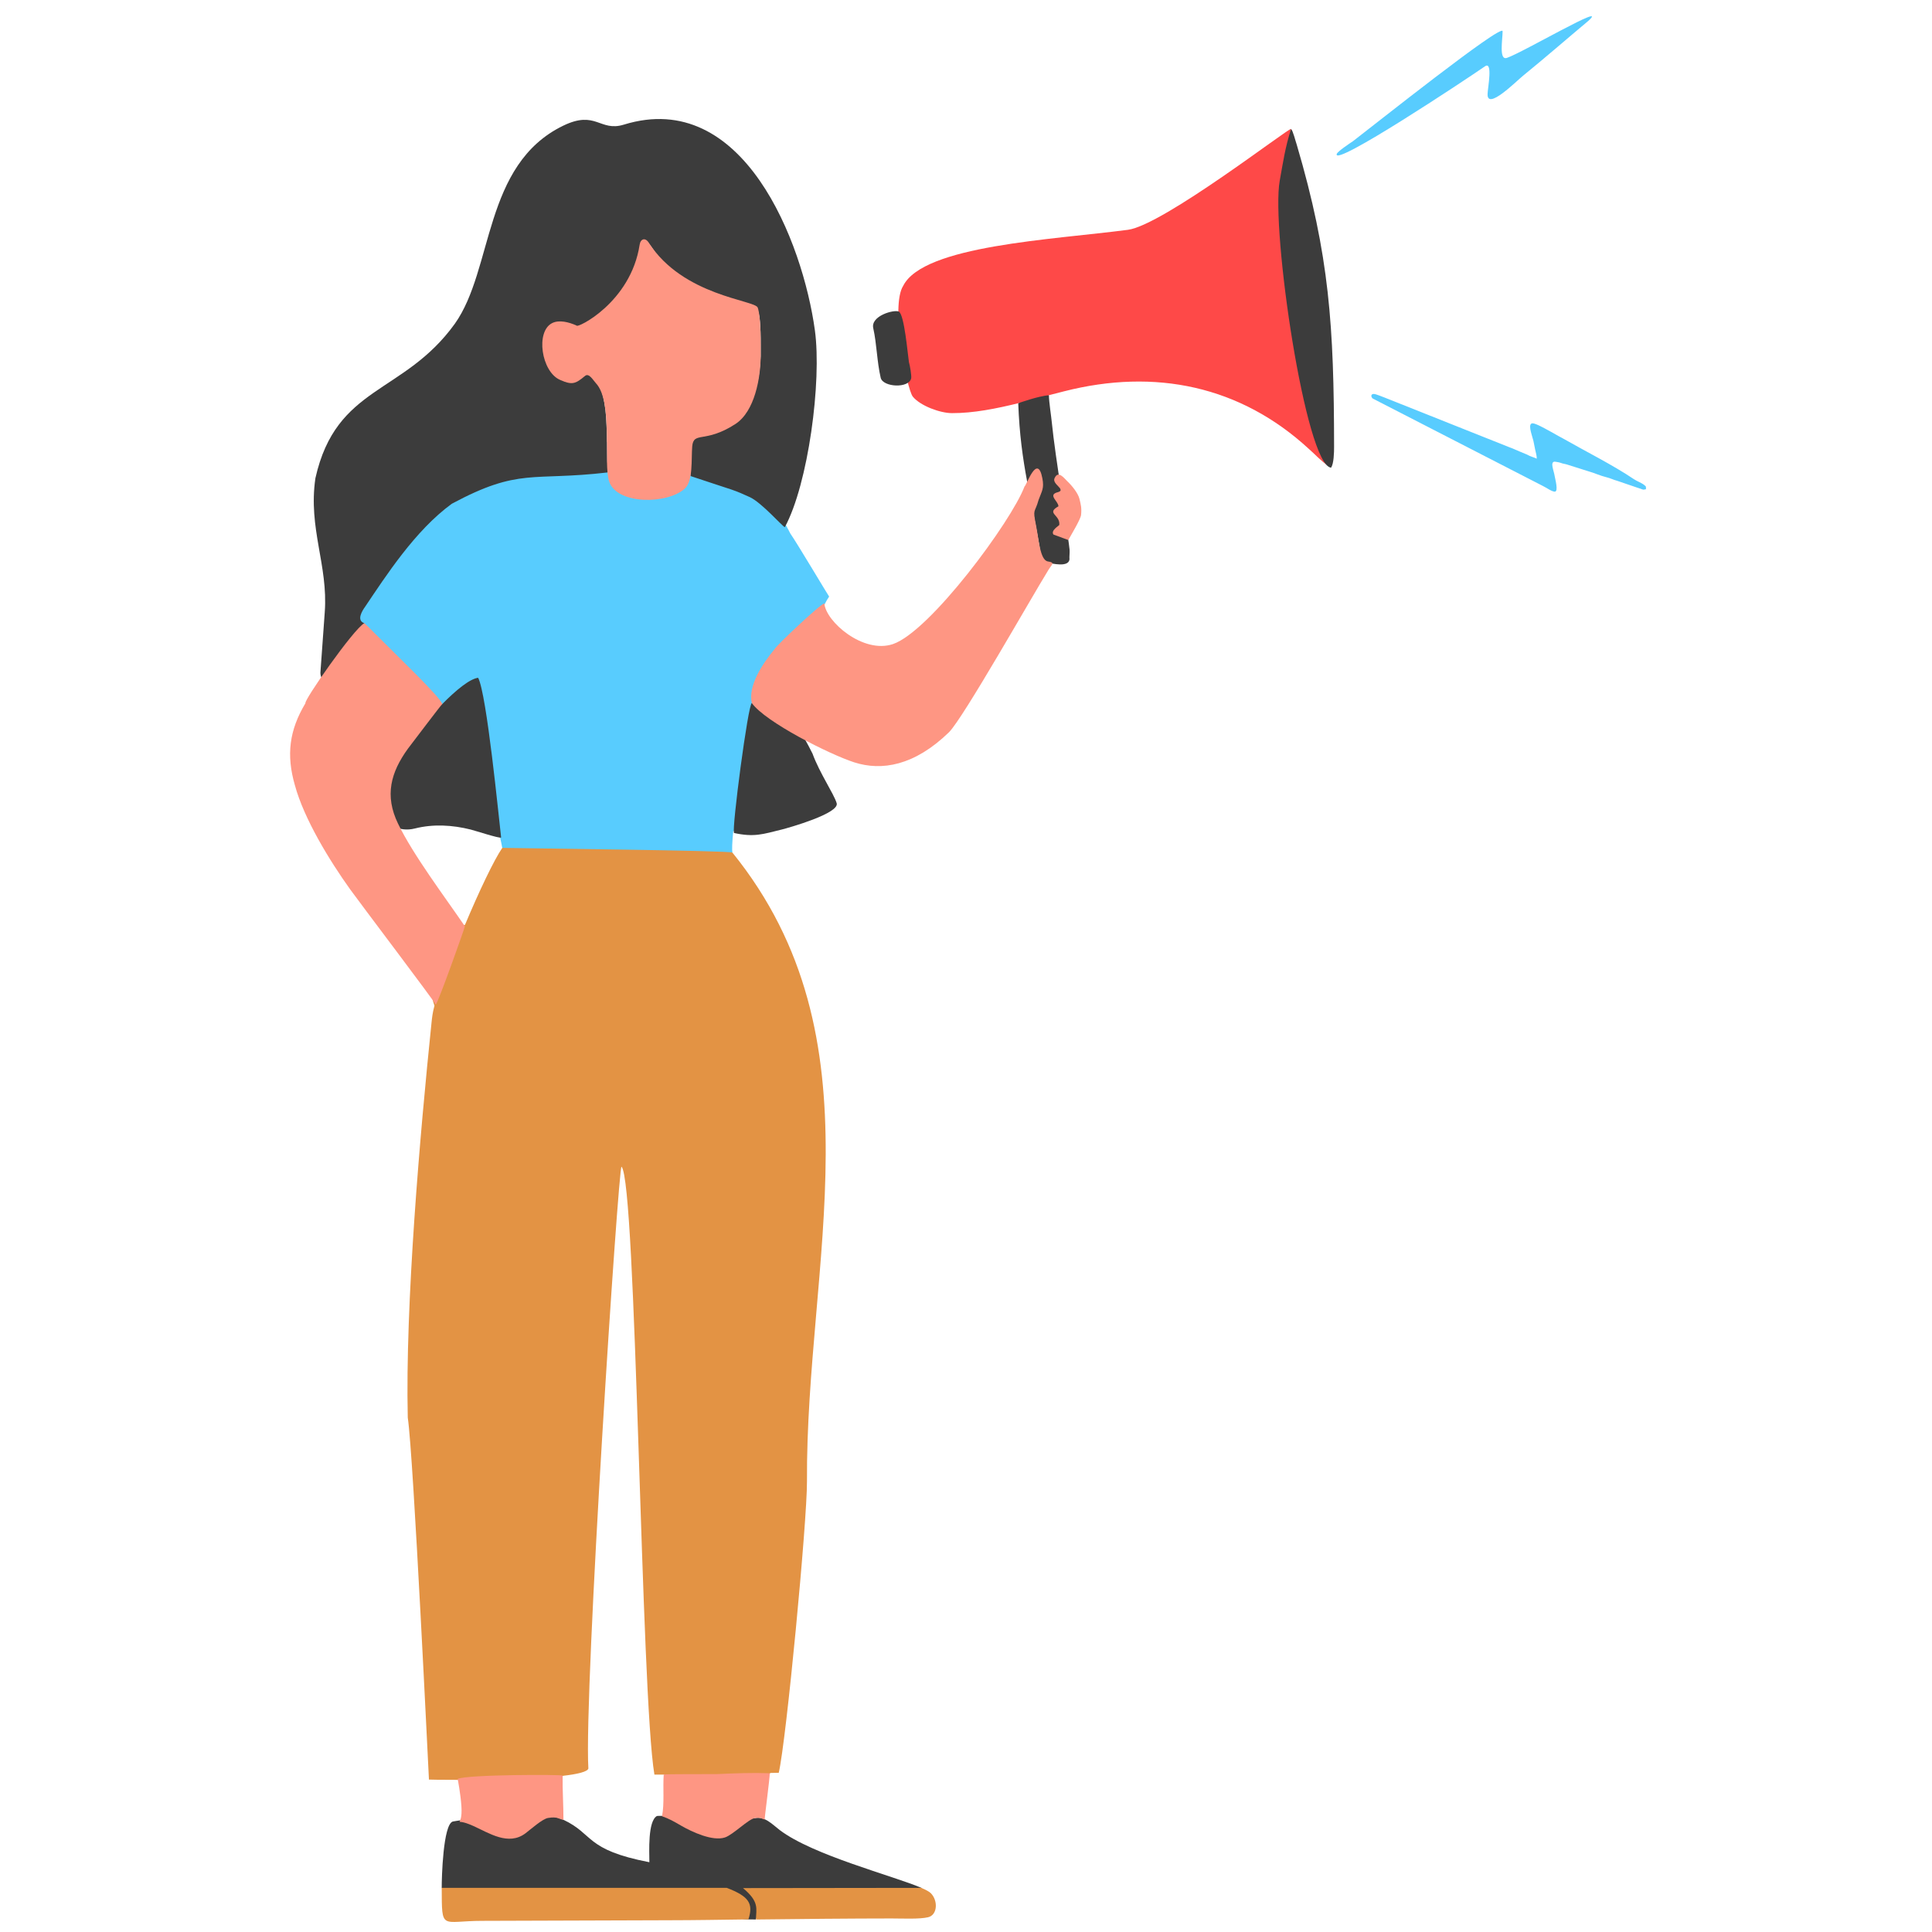 <svg xmlns="http://www.w3.org/2000/svg" xmlns:xlink="http://www.w3.org/1999/xlink" width="500" zoomAndPan="magnify" viewBox="0 0 375 375" height="500" preserveAspectRatio="xMidYMid meet" version="1.0"><defs><clipPath id="c389c9e7a1"><path d="M 266 76 L 319.547 76 L 319.547 96 L 266 96 Z M 266 76 " clip-rule="nonzero"/></clipPath></defs><path fill="#fe4948" d="M 218.934 44.605 C 204.254 46.539 179.262 47.629 175.316 55.469 C 172.773 59.395 176.008 75.547 177.176 76.984 C 178.656 78.797 182.535 80.199 184.797 80.188 C 188.926 80.203 193.391 79.32 197.867 78.211 C 199.977 81.23 201.855 80.625 203.547 76.719 C 204.539 76.457 205.531 76.199 206.523 75.957 C 224.223 71.441 240.762 74.91 254.012 87.102 C 255.168 88.094 256.457 89.547 257.68 90.309 C 257.695 74.211 250.094 44.988 250.59 25.031 C 250.285 24.684 225.742 43.711 218.934 44.605 Z M 218.934 44.605 " fill-opacity="1" fill-rule="evenodd"/><path fill="#58ccfe" d="M 91.918 141.109 C 92.781 143.906 97.559 164.34 97.496 164.617 C 108.609 170.402 116.91 171.105 142.168 165.496 C 142.043 165.039 142.117 163.492 142.32 161.336 C 148.578 158.688 156.152 122.648 160.934 115.793 C 160.867 115.77 154.688 105.387 153.398 103.547 C 153.098 102.848 147.059 91.91 145.883 91.105 C 145.492 90.891 108.117 82.848 106.645 85.422 C 99.84 85.875 93.922 88.281 87.57 91.277 C 77.492 97.434 71.945 107.809 66.973 114.461 C 58.363 124.844 84.992 137.805 91.918 141.109 Z M 91.918 141.109 " fill-opacity="1" fill-rule="evenodd"/><g clip-path="url(#c389c9e7a1)"><path fill="#58ccfe" d="M 301.766 92.422 C 301.629 91.418 300.789 89.641 301.766 89.609 C 301.84 89.605 302.438 89.711 302.582 89.742 C 302.953 89.82 302.938 89.863 303.293 89.961 C 303.535 90.031 303.793 90.051 304.055 90.133 L 308.301 91.473 C 309.469 91.793 310.621 92.352 311.801 92.629 C 312.582 92.812 313.156 93.133 313.898 93.324 L 318.758 94.984 C 319.281 95.109 318.883 95.016 319.477 94.965 C 319.477 94.422 319.547 94.465 319.207 94.188 C 318.578 93.672 317.797 93.449 317.133 93.004 C 313.168 90.316 307.586 87.516 303.301 85.066 C 302.855 84.809 302.43 84.617 301.949 84.324 C 301.445 84.02 301.039 83.816 300.527 83.535 C 299.926 83.203 298.082 82.164 297.477 82.164 C 296.512 82.164 297.289 84.258 297.41 84.789 C 297.488 85.133 297.562 85.23 297.641 85.605 L 297.973 87.254 C 298.086 87.836 298.289 88.395 298.289 89.031 C 297.676 88.734 297.035 88.613 296.406 88.238 C 295.434 87.844 294.504 87.441 293.547 87.027 C 293.371 86.949 293.203 86.906 293.035 86.836 L 268.812 77.191 C 268.242 77.004 267.109 76.465 266.629 76.465 C 266.082 76.465 266.055 77 266.434 77.348 L 299.422 94.301 C 300.004 94.559 301.184 95.43 301.781 95.43 C 302.555 95.43 301.824 92.863 301.766 92.422 Z M 301.766 92.422 " fill-opacity="1" fill-rule="evenodd"/></g><path fill="#58ccfe" d="M 262.605 27.41 C 262.031 27.793 259.605 29.402 259.461 29.883 C 258.645 32.605 284.41 15.523 288.23 12.875 C 289.797 11.793 288.781 17.023 288.742 18.168 C 288.523 21.605 294.312 15.758 295.629 14.695 C 299.871 11.246 304.074 7.582 308.277 4.066 C 312.688 0.117 295.52 10.234 292.48 11.238 C 290.902 11.758 291.656 7.68 291.656 6.066 C 291.656 4.406 266.277 24.605 262.605 27.41 Z M 262.605 27.41 " fill-opacity="1" fill-rule="evenodd"/><path fill="#3c3c3c" d="M 258.363 90.777 C 258.902 89.969 258.945 87.863 258.945 86.703 C 258.918 63.273 258.051 49.633 251.699 28.086 C 251.473 27.453 250.965 25.352 250.59 25.031 C 249.426 28.719 249.062 31.391 248.395 35.07 C 246.664 44.617 253.434 90.367 258.363 90.777 Z M 258.363 90.777 " fill-opacity="1" fill-rule="evenodd"/><path fill="#3c3c3c" d="M 70.852 117.793 C 74.832 111.891 80.551 102.973 87.703 97.773 C 100.848 90.727 103.203 93.422 117.918 91.703 C 118.062 91.34 117.898 90.18 117.871 89.48 C 117.805 87.492 117.848 83.988 117.645 80.996 C 117.504 78.953 117.172 77.199 116.832 76.152 C 116.586 75.301 114.965 72.875 114.023 72.703 C 113.395 72.59 112.941 73.855 111.105 74.211 C 108.645 74.688 105.676 70.398 105.461 68.09 C 105.254 66.012 105.703 62.996 108.301 62.535 C 110.801 62.504 111.395 64.277 113.473 62.938 C 115.539 61.602 118.836 59.312 120.371 57.441 C 126.09 53.273 123.41 47.93 124.902 46.566 C 125.656 46.645 126.574 48.086 126.992 48.73 C 128.508 50.695 128.691 51.551 130.836 53.285 C 132.547 54.668 133.836 54.883 135.426 55.695 C 138.109 56.988 142.301 58.734 145.121 58.941 C 146.562 59.051 147.164 59.906 147.391 61.418 C 147.75 63.832 147.625 67.477 147.648 69.133 C 147.516 72.715 146.762 77.484 144.246 80.168 C 142.359 82.18 139.719 82.82 135.551 84.719 C 134.117 85.371 133.871 87.25 133.867 89.113 C 133.863 89.77 134.102 92.035 134.02 92.395 C 134.016 92.41 141.406 94.832 141.977 95.023 C 143.383 95.5 144.273 95.926 145.617 96.531 C 147.941 97.672 151.801 102.113 152.336 102.324 C 156.875 93.965 159.531 74.027 158.168 64.102 C 155.828 47.051 144.316 17.02 121.098 24.188 C 116.398 25.641 115.695 21.305 109.316 24.398 C 93.742 31.961 95.828 52.223 88.285 62.836 C 78.348 76.629 65.285 74.723 61.223 92.801 C 59.785 102.551 63.711 109.691 63.035 118.816 L 62.188 130.598 C 62.328 135.445 72.32 128.605 70.707 120.957 C 69.086 120.414 70.387 118.438 70.852 117.793 Z M 70.852 117.793 " fill-opacity="1" fill-rule="evenodd"/><path fill="#3c3c3c" d="M 80.523 160.809 C 84.109 159.906 87.82 160.129 91.367 161.016 C 92.312 161.254 96.887 162.758 97.27 162.57 C 96.789 158.496 94.48 134.715 92.805 131.555 C 91.191 131.766 88.547 133.91 85.828 136.672 C 65.277 129.477 68.164 163.918 80.523 160.809 Z M 80.523 160.809 " fill-opacity="1" fill-rule="evenodd"/><path fill="#3c3c3c" d="M 142.477 161.684 C 146.391 162.535 148.031 161.926 151.793 160.996 C 153.047 160.684 163.016 157.871 162.398 155.891 C 161.805 153.984 159.109 150.102 157.711 146.285 C 153.539 137.883 147.879 130.965 145.93 136.469 C 145.211 136.555 141.996 160.977 142.477 161.684 Z M 142.477 161.684 " fill-opacity="1" fill-rule="evenodd"/><path fill="#3c3c3c" d="M 197.641 78.266 C 198.082 90.406 200.293 96.566 202.055 107.852 C 202.234 108.871 202.395 109.027 203.266 109.199 C 204.258 109.391 207.387 110.164 207.586 108.582 C 207.539 108.031 207.645 107.359 207.609 106.727 C 207.539 105.449 204.715 87.789 204.188 82.273 C 204.043 80.75 203.582 77.875 203.598 76.723 C 201.578 76.84 197.641 78.266 197.641 78.266 Z M 197.641 78.266 " fill-opacity="1" fill-rule="evenodd"/><path fill="#3c3c3c" d="M 176.863 73.414 C 176.957 72.949 176.605 70.84 176.422 70.289 C 176.199 68.898 175.539 60.988 174.453 60.477 C 173.527 60.043 168.953 61.297 169.5 63.711 C 170.184 66.762 170.203 70.121 170.941 73.324 C 171.371 75.176 176.453 75.441 176.863 73.414 Z M 176.863 73.414 " fill-opacity="1" fill-rule="evenodd"/><path fill="#3c3c3c" d="M 126.043 361.457 C 113.52 359.035 115.324 356.023 109.367 353.223 C 104.41 350.887 88.133 353.477 87.875 353.559 C 85.996 354.16 85.727 364.52 85.738 366.434 C 91.398 372.887 126.027 369.082 135.695 369.633 C 139.594 369.574 141.336 372.508 145.266 372.555 C 145.742 372.562 146.215 372.566 146.691 372.57 C 147.117 369.145 181.016 370.605 178.84 366.43 C 173.328 364.07 157.797 360.113 151.332 355.203 C 149.957 354.156 148.43 352.457 146.5 352.898 C 138.789 352.695 127.73 352.355 127.5 352.488 C 125.723 353.5 126.031 359.359 126.043 361.457 Z M 126.043 361.457 " fill-opacity="1" fill-rule="evenodd"/><path fill="#e39344" d="M 83.766 198.418 C 81.516 220.176 78.637 253.172 79.148 275.164 C 80.25 282.348 83.238 345.398 83.258 345.414 C 83.266 345.418 85.582 345.48 88.945 345.469 C 94.824 348.828 103.832 348.812 109.305 344.68 C 112.086 344.359 114 343.906 114.203 343.281 C 113.316 328.379 120.055 226.066 120.637 226.453 C 123.531 229.352 124.387 328.824 127.02 344.445 C 127.105 344.453 127.805 344.453 128.91 344.449 C 133.574 347.43 145.297 347.613 149.562 344.129 C 150.414 344.113 150.98 344.102 151.156 344.094 C 152.629 337.785 156.672 295.172 156.633 287.547 C 156.398 244.93 171.387 201.621 142.168 165.492 C 142.078 165.082 101.34 164.66 97.496 164.57 C 95.887 166.902 92.98 173.02 90.254 179.512 C 83.762 180.402 81.516 186.602 84.328 195.215 C 83.957 196.539 83.848 197.633 83.766 198.418 Z M 83.766 198.418 " fill-opacity="1" fill-rule="evenodd"/><path fill="#e39344" d="M 85.738 366.434 C 105.852 366.434 120.965 366.434 141.078 366.434 C 145.363 368.094 146.277 369.445 145.266 372.555 C 140.07 372.621 134.875 372.715 129.676 372.719 L 93.652 372.836 C 85.562 372.836 85.777 374.871 85.738 366.434 Z M 144.215 366.477 L 178.824 366.434 C 179.719 366.816 180.359 367.16 180.66 367.457 C 182.086 368.871 182.008 371.688 180.141 372.137 C 178.461 372.539 175.156 372.371 173.043 372.371 C 165.715 372.371 154.043 372.48 146.727 372.574 C 146.77 370.457 147.441 369.168 144.215 366.477 Z M 144.215 366.477 " fill-opacity="1" fill-rule="evenodd"/><path fill="#fe9683" d="M 198.867 94.402 C 196.348 101.164 180.492 122.605 173.309 125.02 C 167.547 126.953 160.293 120.664 160.008 117.125 C 159.332 117.125 150.633 125.355 150.375 125.961 C 147.941 128.887 145.152 133.137 145.93 136.469 C 148.613 140.191 161.082 146.449 165.801 147.969 C 171.148 149.688 177.5 148.633 184.207 142.121 C 186.996 139.309 200.047 116.211 203.527 110.574 C 204.176 109.527 204.863 109.199 203.398 108.977 C 201.859 108.746 201.602 104.531 201.113 102.098 C 200.391 98.512 200.852 99.734 201.598 97.008 C 202.215 95.316 202.707 94.812 202.32 92.824 C 201.352 87.801 199.172 94.402 198.867 94.402 Z M 198.867 94.402 " fill-opacity="1" fill-rule="evenodd"/><path fill="#fe9683" d="M 59.293 136.484 C 56.125 141.762 55.547 146.566 57.242 152.426 C 59.016 158.961 63.973 167.059 67.98 172.645 C 69.77 175.141 84.492 194.57 84.574 194.996 C 84.996 194.773 90.25 180.004 90.234 179.789 C 86.363 174.117 80.199 165.961 77.25 159.855 C 74.617 154.406 75.844 149.922 79.184 145.309 C 79.777 144.547 85.695 136.703 85.848 136.652 C 85.395 135.207 77.125 127.352 73.043 123.223 C 71.723 121.891 70.816 121.008 70.707 120.957 C 68.531 122.199 58.879 136.07 59.293 136.484 Z M 59.293 136.484 " fill-opacity="1" fill-rule="evenodd"/><path fill="#fe9683" d="M 111.926 63.191 C 110.359 62.496 108.559 62.062 107.238 62.68 C 103.875 64.254 105.074 72.203 108.73 73.746 C 111.102 74.797 111.715 74.488 113.547 72.969 C 114.332 72.316 115.125 73.805 115.66 74.371 C 119.105 78.027 117.004 90.066 118.27 93.555 C 119.875 97.988 129.598 97.914 132.953 94.805 C 134.539 93.332 134.164 89.16 134.355 86.699 C 134.594 83.617 136.781 86.148 142.715 82.32 C 146.527 79.863 147.625 73.297 147.648 69.133 C 147.66 66.926 147.73 61.684 147.082 59.719 C 146.59 58.227 132.562 57.492 125.914 47.09 C 125.254 46.062 124.336 46.324 124.156 47.488 C 122.438 58.742 111.926 63.805 111.926 63.191 Z M 111.926 63.191 " fill-opacity="1" fill-rule="evenodd"/><path fill="#fe9683" d="M 128.5 352.535 C 129.879 353.012 130.781 353.531 132.195 354.352 C 134.371 355.613 138.32 357.426 140.699 356.652 C 142.281 356.137 145.27 353.074 146.5 352.898 C 147.758 352.723 147.988 353.078 148.414 353.168 C 148.371 353.082 149.414 345.164 149.414 344.184 C 145.965 344.062 142.523 344.199 139.09 344.352 C 138.051 344.367 129.02 344.324 128.828 344.441 C 128.641 347.062 128.988 349.984 128.5 352.535 Z M 128.5 352.535 " fill-opacity="1" fill-rule="evenodd"/><path fill="#fe9683" d="M 88.828 345.281 C 88.848 345.316 89.391 348.18 89.555 350.523 C 89.891 355.426 87.543 352.48 91.82 354.395 C 94.906 355.773 98.676 358.359 102.016 355.828 C 103.016 355.066 105.285 353.043 106.363 352.867 C 108.344 352.543 108.441 353.113 109.367 353.223 C 109.367 350.293 109.168 347.676 109.207 344.637 C 109.027 344.422 90.785 344.41 88.828 345.281 Z M 88.828 345.281 " fill-opacity="1" fill-rule="evenodd"/><path fill="#fe9683" d="M 207.363 104.82 C 207.836 103.945 209.742 100.801 209.832 99.969 C 209.977 98.609 209.789 97.93 209.523 96.828 C 209.25 95.711 208.012 94.199 207.176 93.422 C 206.551 92.828 205.43 91.258 204.723 92.754 C 204.016 93.941 207.016 95.004 205.387 95.516 C 203.227 96.031 205.453 97.281 205.438 98.277 C 202.969 99.664 205.82 99.887 205.609 101.883 C 205.594 102.031 203.887 102.941 204.477 103.758 C 204.488 103.773 207.363 104.82 207.363 104.82 Z M 207.363 104.82 " fill-opacity="1" fill-rule="evenodd"/></svg>